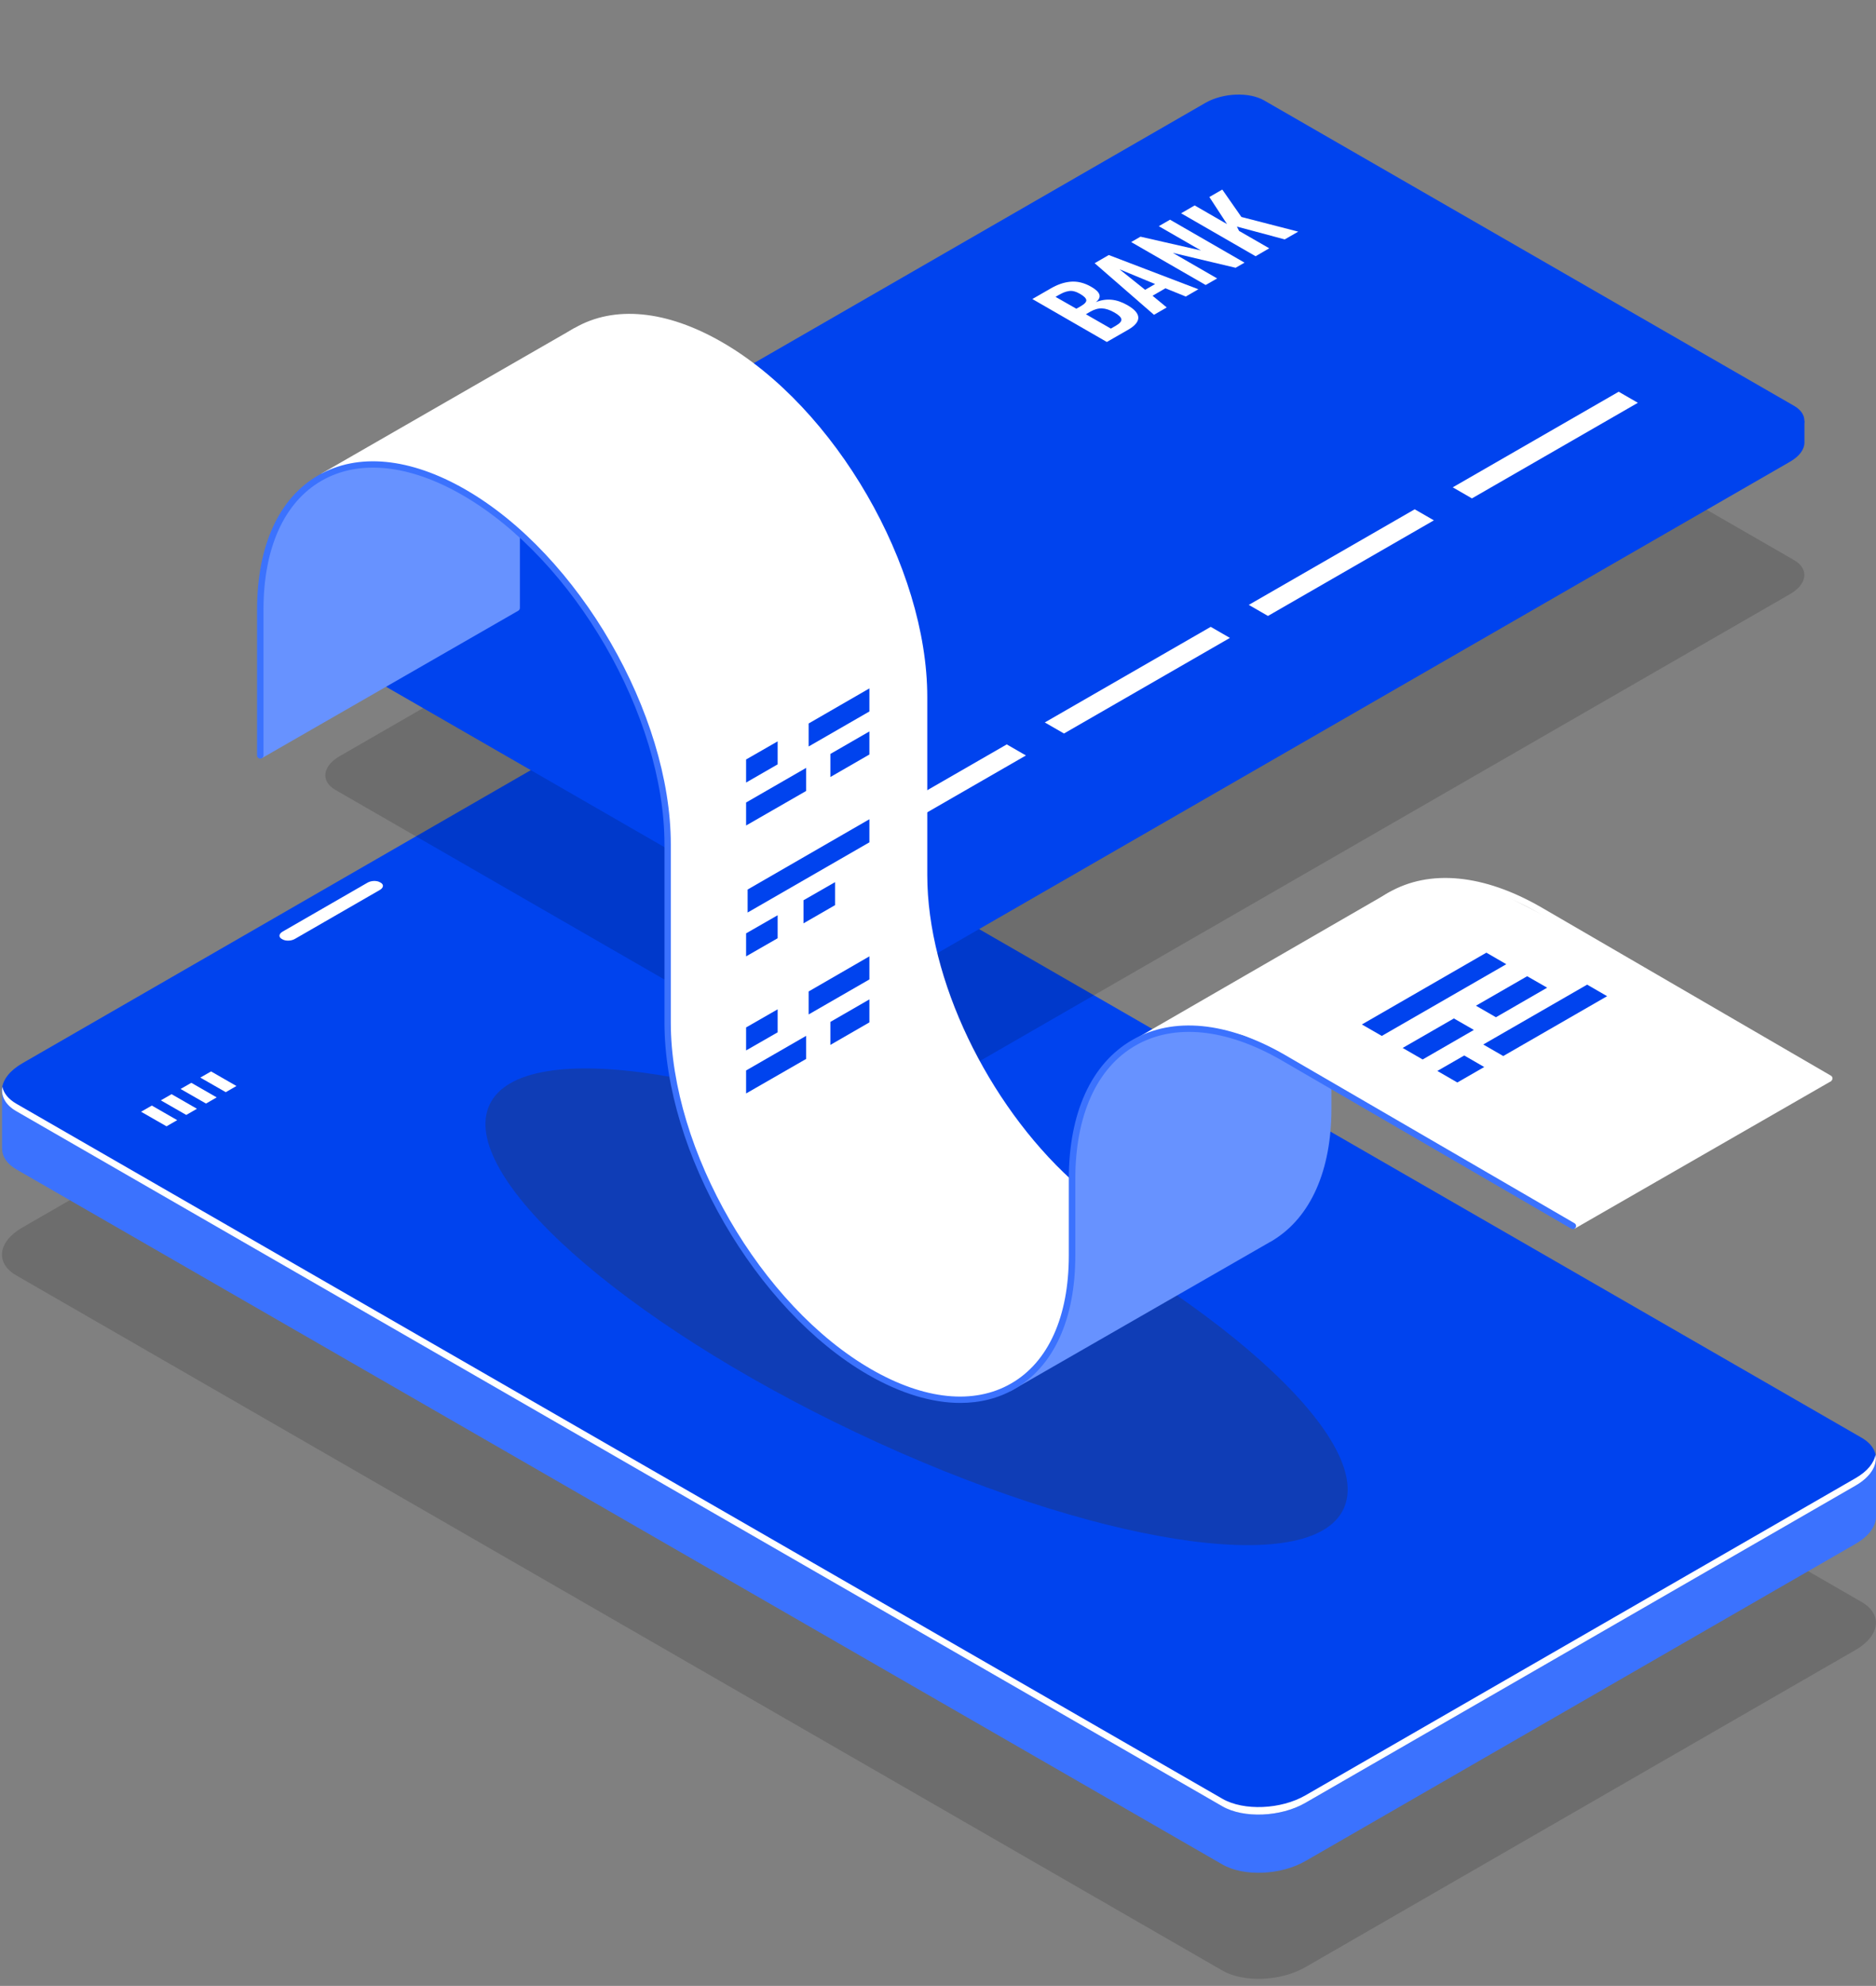 <svg id="emAhVw81D4l1" xmlns="http://www.w3.org/2000/svg" xmlns:xlink="http://www.w3.org/1999/xlink" viewBox="0 0 377 399" shape-rendering="geometricPrecision" text-rendering="geometricPrecision">
<rect x="0" y="0" width="377" height="399" fill="#808080" stroke="none"/>
<style><![CDATA[
#emAhVw81D4l12_to {animation: emAhVw81D4l12_to__to 4000ms linear infinite normal forwards}@keyframes emAhVw81D4l12_to__to { 0% {transform: translate(184.194px,262.553px)} 50% {transform: translate(184.579px,258.55px)} 100% {transform: translate(184.19px,262.55px)}} #emAhVw81D4l12_ts {animation: emAhVw81D4l12_ts__ts 4000ms linear infinite normal forwards}@keyframes emAhVw81D4l12_ts__ts { 0% {transform: scale(1,1)} 50% {transform: scale(0.9,0.9)} 100% {transform: scale(1,1)}} #emAhVw81D4l13_to {animation: emAhVw81D4l13_to__to 4000ms linear infinite normal forwards}@keyframes emAhVw81D4l13_to__to { 0% {transform: translate(213.992px,135.635px)} 50% {transform: translate(213.992px,137.635px)} 100% {transform: translate(213.992px,135.64px)}} #emAhVw81D4l13_ts {animation: emAhVw81D4l13_ts__ts 4000ms linear infinite normal forwards}@keyframes emAhVw81D4l13_ts__ts { 0% {transform: scale(1,1)} 50% {transform: scale(0.97,0.97)} 100% {transform: scale(1,1)}} #emAhVw81D4l14_to {animation: emAhVw81D4l14_to__to 4000ms linear infinite normal forwards}@keyframes emAhVw81D4l14_to__to { 0% {transform: translate(213.996px,106.838px)} 50% {transform: translate(213.996px,90.838px)} 100% {transform: translate(213.996px,106.84px)}} #emAhVw81D4l25_to {animation: emAhVw81D4l25_to__to 4000ms linear infinite normal forwards}@keyframes emAhVw81D4l25_to__to { 0% {transform: translate(209.958px,172.463px)} 50% {transform: translate(209.958px,138.463px)} 100% {transform: translate(209.958px,172.46px)}}
]]></style>
<g transform="translate(0 19)"><path d="M372.91,279.485l-110.568,63.74c-4.936,2.849-12.405,3.155-16.68.692L3.282,204.251c-4.275-2.463-3.743-6.762,1.194-9.612L115.059,130.9c4.936-2.85,12.405-3.156,16.68-.692l242.364,139.65c4.275,2.463,3.743,6.778-1.193,9.627Z" transform="translate(0 33)" fill="rgba(0,0,0,0.15)"/><path d="M376.991,274.044l-22.778-3.961L131.739,141.896c-4.275-2.463-11.744-2.157-16.68.692L12.009,201.997L0.41,199.984v11.769h.016c-.016,1.578.936,3.075,2.871,4.202L245.662,355.605c4.275,2.464,11.744,2.158,16.68-.692L372.91,291.174c2.742-1.578,4.129-3.606,4.081-5.522v-11.608Z" fill="#3b72fe"/><path d="M372.91,279.485l-110.568,63.74c-4.936,2.849-12.405,3.155-16.68.692L3.282,204.251c-4.275-2.463-3.743-6.762,1.194-9.612L115.059,130.9c4.936-2.85,12.405-3.156,16.68-.692l242.364,139.65c4.275,2.463,3.743,6.778-1.193,9.627Z" fill="#0043ee"/><path d="M372.91,277.972L262.342,341.711c-4.936,2.85-12.405,3.156-16.68.693L3.282,202.754c-1.613-.934-2.549-2.126-2.807-3.397-.339,1.819.565,3.622,2.807,4.91L245.646,343.917c4.275,2.463,11.744,2.157,16.68-.692l110.567-63.74c3.065-1.771,4.437-4.105,4.001-6.214-.29,1.658-1.629,3.349-3.984,4.701Z" fill="#fff"/><path d="M76.343,159.799l-17.067,9.837c-.742.435-1.855.467-2.501.097l-.177-.097c-.645-.37-.565-1.014.177-1.449l17.067-9.837c.742-.434,1.855-.467,2.5-.096l.177.096c.645.371.565,1.015-.177,1.449Z" fill="#fff"/><path d="M43.547,201.482l-2.146,1.239-5.114-2.93l2.162-1.239l5.098,2.93Z" fill="#fff"/><path d="M39.578,203.768l-2.146,1.24-5.114-2.931l2.162-1.239l5.098,2.93Z" fill="#fff"/><path d="M47.515,199.196l-2.146,1.239-5.114-2.93l2.162-1.24l5.098,2.931Z" fill="#fff"/><path d="M35.61,206.054l-2.146,1.24-5.114-2.93l2.162-1.24l5.098,2.93Z" fill="#fff"/></g><g id="emAhVw81D4l12_to" transform="translate(184.194,262.553)"><g id="emAhVw81D4l12_ts" transform="scale(1,1)"><path d="M270.363,284.204c6.649-13.975-26.368-43.505-73.746-65.955-47.377-22.451-91.174-29.322-97.823-15.347-6.649,13.976,26.368,43.505,73.746,65.956c47.377,22.451,91.174,29.322,97.823,15.346Z" transform="translate(-184.579,-243.553)" opacity="0.3" fill="#323132"/></g></g><g id="emAhVw81D4l13_to" transform="translate(213.992,135.635)"><g id="emAhVw81D4l13_ts" transform="scale(1,1)"><path d="M359.713,69.366L185.748,169.604c-3.501,2.012-8.776,2.238-11.808.483L67.421,108.714c-3.033-1.738-2.646-4.781.855-6.794L242.242,1.667c3.5-2.012,8.775-2.238,11.808-.483L360.568,62.556c3.017,1.755,2.646,4.798-.855,6.81Z" transform="translate(-213.992,-85.635)" fill="rgba(0,0,0,0.15)"/></g></g><g id="emAhVw81D4l14_to" transform="translate(213.996,106.838)"><g transform="translate(-213.996,-87.838)"><path d="M362.601,65.519l-1.935,1.53c-.033-.016-.065-.048-.113-.064L254.051,5.595c-3.033-1.739-8.308-1.529-11.809.483L68.261,106.332c-.403.241-.774.483-1.097.74l-1.791-1.32v4.347h.016c-.032,1.127.629,2.222,2.033,3.027L173.94,174.498c3.033,1.739,8.308,1.53,11.809-.483L359.73,73.762c1.92-1.095,2.888-2.512,2.888-3.848v-4.395h-.017Z" fill="#0043ee"/><path d="M359.713,69.366L185.748,169.604c-3.501,2.012-8.776,2.238-11.808.483L67.421,108.714c-3.033-1.738-2.646-4.781.855-6.794L242.242,1.667c3.5-2.012,8.775-2.238,11.808-.483L360.568,62.556c3.017,1.755,2.646,4.798-.855,6.81Z" fill="#0043ee"/><path d="M222.432,49.709l-14.97-8.63l3.662-2.109c.694-.403,1.355-.708,2-.934.645-.225,1.307-.37,1.984-.435.678-.064,1.388-.016,2.098.161.709.177,1.419.467,2.129.885c1.839,1.063,2.145,2.077.887,3.059c1.049-.419,2.097-.58,3.146-.483c1.048.097,2.113.467,3.21,1.095c1.42.821,2.146,1.642,2.178,2.479.016.837-.662,1.658-2.033,2.447l-4.291,2.463Zm-6.13-6.681l.855-.483c.807-.467,1.178-.869,1.145-1.256-.048-.37-.467-.789-1.274-1.256-.419-.241-.806-.403-1.178-.499-.354-.097-.725-.113-1.096-.048-.372.064-.71.161-1.049.306-.323.145-.726.354-1.21.628l-.371.225l4.178,2.383Zm6.937,3.993l1-.58c.807-.467,1.178-.902,1.113-1.304-.064-.403-.532-.853-1.403-1.352-.904-.515-1.726-.789-2.485-.821-.758-.032-1.548.193-2.387.676l-.855.499l5.017,2.882Z" fill="#fff"/><path d="M231.902,44.251L219.98,33.882l2.839-1.642l18.003,6.875-2.532,1.465-4.082-1.658-2.597,1.497l2.856,2.351-2.565,1.481Zm-1.775-5.023l2-1.159-7.146-2.962l5.146,4.122Z" fill="#fff"/><path d="M242.29,38.262l-14.97-8.63l1.871-1.079l12.148,2.769-8.47-4.878l2.259-1.304l14.97,8.63-1.79,1.03-12.615-2.995l8.904,5.136-2.307,1.32Z" fill="#fff"/><path d="M252.324,32.482l-14.97-8.63l2.726-1.578l6.501,3.751-3.548-5.442l2.597-1.497l3.839,5.506L260.89,27.539l-2.71,1.562-9.614-2.576.435.869l6.066,3.494-2.743,1.594Z" fill="#fff"/><path d="M206.171,132.784l-33.344,19.207-3.856-2.222l33.345-19.207l3.855,2.222Z" fill="#fff"/><path d="M247.162,109.165l-33.344,19.207-3.856-2.221l33.345-19.208l3.855,2.222Z" fill="#fff"/><path d="M288.153,85.547L254.809,104.754l-3.856-2.222l33.345-19.207l3.855,2.222Z" fill="#fff"/><path d="M329.144,61.928L295.8,81.135l-3.856-2.222l33.345-19.207l3.855,2.222Z" fill="#fff"/></g></g><g id="emAhVw81D4l25_to" transform="translate(209.958,172.463)"><g transform="translate(-209.958,-153.463)"><path d="M367.941,197.119l-58.236-33.842c-11.534-6.649-22.407-7.696-30.634-2.963-8.211,4.734-12.744,14.667-12.744,27.95v4.25c.419.274.839.547,1.29.821v-5.071c0-12.816,4.291-22.347,12.099-26.855c7.808-4.492,18.229-3.445,29.344,2.963l58.236,33.841c.306.178.693.081.871-.241.177-.274.081-.676-.226-.853Z" fill="#fff"/><path d="M186.345,156.821v-35.774c0-26.211-18.503-58.201-41.249-71.306-11.147-6.424-21.648-7.438-29.585-2.866-7.937,4.572-12.309,14.168-12.309,27v9.129c.436.435.855.853,1.291,1.288v-10.417c0-12.365,4.146-21.558,11.663-25.889c7.517-4.331,17.584-3.317,28.311,2.866c22.391,12.896,40.62,44.403,40.62,70.195v35.774c0,21.735,12.809,47.446,30.183,62.918c0-.58,0-1.143,0-1.723-16.713-15.295-28.925-40.153-28.925-61.195Z" fill="#fff"/><path d="M215.367,219.192c0,0-14.826-15.07-20.601-27.499-5.775-12.413-8.759-23.924-8.856-34.18s-.194-3.22-.194-3.22.629-36.547-.903-42.31c-1.549-5.764-5.162-36.547-35.377-58.668s-45.298,1.739-45.121,14.2c.178,12.461,0,20.431,0,20.431s16.552,13.363,22.795,32.473c6.243,19.094,6.856,15.778,6.952,34.776.097,18.997.194,20.173.194,20.173s-1.404,16.921,2.823,30.026c4.21,13.105,11.808,27.611,20.81,37.126s22.294,20.737,34.57,19.626c12.293-1.111,20.552-5.635,22.908-25.035v-17.919Z" fill="#fff"/><path d="M115.495,46.875L64.583,76.161L104.299,87.978L115.495,46.875Z" fill="#fff"/><path d="M266.327,192.53v5.877c-2.839-2.045-16.148-11.125-28.812-10.691-14.244.499-19.035,13.524-19.035,13.524s-3.372,9.725-3.13,14.281c.049.789.081,1.722.113,2.705-.08-.065-.161-.145-.242-.21c0,.58,0,1.143,0,1.723.097.08.194.161.291.258.113,4.379.145,9.209.145,9.209s.129,8.661-1.113,14.377c-2.21,10.255-10.921,16.067-11.583,16.985l52.251-30.026c.048-.032.097-.048.145-.064.065-.049.145-.097.21-.129l.258-.145.032-.032c7.566-4.653,11.712-14.023,11.712-26.485v-10.287c-.387-.306-.823-.58-1.242-.87Z" fill="#6792ff"/><path d="M225.61,191.21l53.461-30.879c0,0,9.114-4.782,20.149-.757c11.018,4.025,68.802,38.623,68.802,38.623l-51.606,29.672c0,0-59.962-37.078-67.011-38.945-14.454-3.832-23.795,2.286-23.795,2.286Z" fill="#fff"/><path d="M103.186,87.012c-2.113-1.996-11.937-10.658-26.295-12.848-16.229-2.479-22.956,16.486-22.956,16.486s-1.887,9.854-1.807,15.682c.065,5.828.484,26.999.484,26.999l51.509-29.608c.209-.112.355-.322.355-.563v-15.037c-.436-.435-.855-.692-1.291-1.111Z" fill="#6792ff"/><path d="M192.959,262.87c-5.678,0-11.969-1.899-18.47-5.635-22.585-13.008-40.959-44.773-40.959-70.791v-35.773c0-25.808-18.213-57.3-40.62-70.212-10.728-6.182-20.778-7.197-28.295-2.866-7.517,4.331-11.663,13.524-11.663,25.889v29.286c0,.354-.29.644-.645.644s-.645-.29-.645-.644v-29.27c0-12.832,4.372-22.427,12.309-26.999c7.937-4.572,18.439-3.558,29.586,2.866C116.301,92.47,134.804,124.46,134.804,150.671v35.773c0,25.615,18.084,56.881,40.314,69.681c10.647,6.134,20.616,7.148,28.085,2.833c7.469-4.299,11.583-13.427,11.583-25.695v-15.359c0-13.299,4.517-23.216,12.744-27.95c8.211-4.733,19.1-3.687,30.634,2.963L316.4,226.758c.306.178.419.564.242.87-.178.306-.581.402-.871.241l-58.236-33.842c-11.115-6.407-21.552-7.454-29.344-2.962-7.807,4.492-12.099,14.039-12.099,26.855v15.359c0,12.751-4.339,22.266-12.227,26.806-3.243,1.868-6.921,2.785-10.906,2.785Z" fill="#3b72fe"/><path d="M156.276,164.887v4.62l-6.34,3.639v-4.621l6.34-3.638Z" fill="#0043ee"/><path d="M167.81,158.237v4.621l-6.34,3.655v-4.637l6.34-3.639Z" fill="#0043ee"/><path d="M174.714,145.599v4.637l-24.471,14.103v-4.62l24.471-14.12Z" fill="#0043ee"/><path d="M162.503,130.98v-4.62l12.211-7.052v4.637l-12.211,7.035Z" fill="#0043ee"/><path d="M149.936,138.225v-4.636l6.34-3.639v4.621l-6.34,3.654Z" fill="#0043ee"/><path d="M149.936,146.855v-4.621l12.067-6.955v4.637l-12.067,6.939Z" fill="#0043ee"/><path d="M166.874,137.115v-4.637l7.84-4.524v4.636l-7.84,4.525Z" fill="#0043ee"/><path d="M162.503,184.818v-4.62l12.211-7.052v4.637l-12.211,7.035Z" fill="#0043ee"/><path d="M149.936,192.047v-4.62l6.34-3.639v4.621l-6.34,3.638Z" fill="#0043ee"/><path d="M149.936,200.693v-4.621l12.067-6.955v4.637l-12.067,6.939Z" fill="#0043ee"/><path d="M166.874,190.936v-4.62l7.84-4.524v4.62l-7.84,4.524Z" fill="#0043ee"/><path d="M292.864,198.487l-4.017-2.318l5.404-3.107l4.017,2.318-5.404,3.107Z" fill="#0043ee"/><path d="M300.623,185.382l-4.017-2.319l10.292-5.924l4.017,2.302-10.292,5.941Z" fill="#0043ee"/><path d="M277.684,189.133l-4.001-2.302l25.02-14.426l4.001,2.319-25.02,14.409Z" fill="#0043ee"/><path d="M302.091,193.174l-4.017-2.318l20.875-12.027l4.017,2.319-20.875,12.026Z" fill="#0043ee"/><path d="M285.895,193.866l-4.017-2.318l10.292-5.925l4.017,2.303-10.292,5.94Z" fill="#0043ee"/></g></g></svg>
